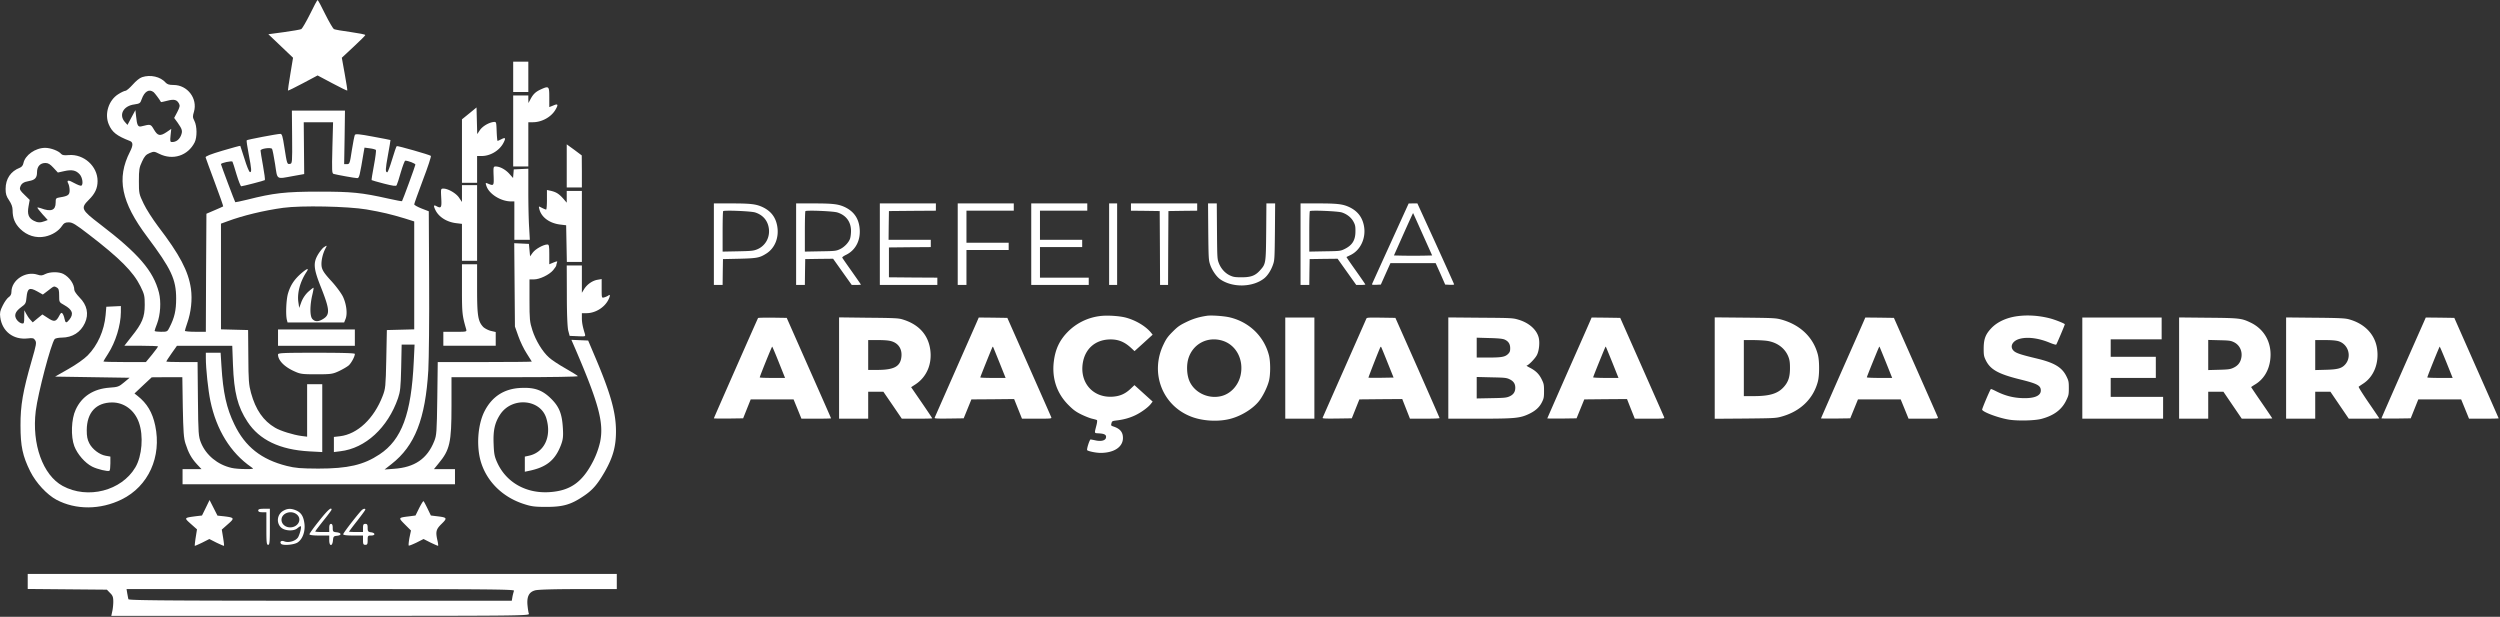 <svg xmlns="http://www.w3.org/2000/svg" fill="none" viewBox="0 0 381 94">
  <rect x="0" y="0" width="381" height="94" fill="#333333" stroke="none"/>
  <path fill="#fff" d="M47.249 2.147c-.586 1.17-1.189 2.2-1.33 2.289-.143.07-1.331.283-2.644.46l-2.378.32L44.66 8.8l-.408 2.466c-.231 1.367-.39 2.52-.373 2.537.035.036 1.065-.46 2.289-1.117l2.235-1.189 2.236 1.189c1.224.656 2.253 1.153 2.288 1.117.036-.017-.141-1.17-.39-2.537L52.093 8.8l1.792-1.668c.993-.922 1.792-1.72 1.792-1.792 0-.088-1.012-.283-2.254-.46-1.26-.16-2.395-.373-2.537-.444-.142-.09-.745-1.118-1.33-2.29C48.988.959 48.456 0 48.401 0c-.053 0-.585.958-1.153 2.147ZM78.21 14.016h2.306V9.403h-2.307v4.613Zm-56.563-2.253c-.355.107-.94.586-1.42 1.136-.46.514-.958.94-1.117.94-.142 0-.64.23-1.083.514-1.472.923-2.129 2.999-1.454 4.596.496 1.188 1.206 1.756 3.229 2.537.496.195.496.674.017 1.614-2.093 4.099-1.366 7.683 2.626 13.006 3.655 4.879 4.4 6.458 4.4 9.403 0 1.81-.248 2.892-1.011 4.382-.32.657-.355.675-1.295.675-.533 0-.976-.054-.976-.142 0-.071.16-.568.373-1.1.514-1.349.638-3.354.284-4.738-.852-3.317-3.123-5.943-8.996-10.432-2.856-2.182-2.963-2.43-1.685-3.708.94-.923 1.33-1.757 1.33-2.857 0-2.253-2.093-4.134-4.382-3.956-.692.07-1.011.018-1.171-.178-.373-.461-1.597-.922-2.43-.922-1.509 0-3.07 1.117-3.319 2.342-.07.337-.266.585-.55.692-1.384.532-2.164 1.685-2.164 3.229 0 .763.106 1.117.532 1.739.355.532.532.993.532 1.49 0 1.206.337 2.04 1.154 2.856 1.046 1.03 2.413 1.455 3.796 1.171 1.1-.23 2.076-.851 2.59-1.632.285-.426.48-.532 1.012-.532.568 0 1.011.266 3.105 1.88 4.666 3.584 6.742 5.66 7.824 7.86.604 1.225.657 1.455.657 2.84 0 1.862-.39 2.82-2.023 4.843l-1.082 1.384h2.573c1.419 0 2.572.053 2.572.106s-.426.603-.922 1.242l-.94 1.136h-3.23c-1.792 0-3.247-.036-3.247-.09 0-.035.32-.567.71-1.17 1.153-1.792 1.934-4.33 1.952-6.334v-.94l-2.218.106-.107 1.277c-.212 2.36-1.224 4.613-2.732 6.14-.55.55-1.72 1.383-2.945 2.075l-2.023 1.153 11.355.178-.851.71c-.78.656-.94.71-2.218.798-2.43.177-4.223 1.33-5.145 3.353-.675 1.42-.763 4.099-.213 5.553.461 1.225 1.632 2.573 2.714 3.123.799.408 2.396.78 2.644.639.089-.053.142-.568.142-1.136v-1.029l-.71-.124c-.94-.16-2.04-.993-2.502-1.898-.301-.586-.39-1.065-.39-2.005.018-2.697 1.42-4.205 3.868-4.223 1.845 0 3.424 1.189 4.08 3.052.728 2.022.48 5.11-.532 6.83-2.11 3.585-7.274 4.915-11.088 2.84-3.017-1.65-4.72-6.37-4.099-11.427.337-2.714 2.324-10.272 2.892-10.964.107-.107.586-.213 1.1-.213 1.597-.018 2.839-.799 3.495-2.218.64-1.366.337-2.768-.834-3.921-.425-.444-.78-.94-.78-1.136 0-.887-.728-1.933-1.668-2.43-.692-.355-2.04-.337-2.75.017-.48.249-.674.267-1.207.09-1.81-.586-3.956.833-3.956 2.643 0 .355-.142.62-.426.798-.23.16-.639.728-.905 1.278-.408.798-.461 1.135-.372 1.774.284 2.164 2.005 3.477 4.187 3.229.78-.089.922-.053 1.135.284.231.355.178.656-.532 3.105-1.33 4.613-1.72 6.813-1.703 9.882 0 3.158.32 4.649 1.49 7.008.887 1.757 2.537 3.531 3.992 4.312 2.945 1.561 6.69 1.543 9.936-.053 4.08-2.005 6.121-6.494 5.11-11.267-.426-2.005-1.242-3.37-2.68-4.506l-.478-.373 1.313-1.242 1.312-1.224 2.342-.018h2.325l.07 4.56c.072 3.726.143 4.755.409 5.553.443 1.402.905 2.236 1.72 3.123l.728.78h-2.892v2.307h41.517v-2.307h-3.211l.692-.851c1.739-2.076 1.987-3.194 1.987-8.765v-4.4h9.687c5.589 0 9.634-.07 9.581-.16-.053-.088-.922-.62-1.916-1.188-1.011-.568-2.13-1.313-2.484-1.65-1.011-.888-2.04-2.608-2.537-4.152-.408-1.26-.444-1.668-.444-4.578v-3.175h.675c.869 0 2.324-.692 2.927-1.402.266-.32.479-.639.479-.727 0-.09.053-.267.106-.426.107-.249.054-.249-.532-.018l-.638.266v-1.508c0-1.313-.036-1.508-.302-1.508-.603.018-1.792.674-2.218 1.242l-.408.568-.089-.959-.088-.94-2.236-.106.106 12.703.515 1.455c.284.816.852 2.005 1.277 2.644.426.656.781 1.224.781 1.242 0 .035-3.229.07-7.168.07h-7.168l-.07 5.536c-.072 5.163-.107 5.624-.462 6.512-1.065 2.697-2.998 4.01-6.157 4.222l-1.419.107 1.065-.834c3.566-2.786 5.163-6.884 5.606-14.283.089-1.72.16-7.824.124-13.679l-.053-10.557-1.1-.425c-.62-.249-1.118-.515-1.118-.64 0-.106.604-1.774 1.331-3.725.745-1.934 1.278-3.584 1.206-3.655-.195-.178-5.074-1.561-5.198-1.49-.071.035-.39.958-.71 2.04-.319 1.065-.656 1.952-.727 1.952-.32 0-.302-.444.089-2.59.23-1.26.408-2.307.39-2.325 0-.018-1.206-.248-2.644-.515-2.164-.408-2.661-.443-2.785-.266-.071.142-.284 1.19-.462 2.342-.301 2.023-.337 2.112-.745 2.112h-.425l.07-4.081.054-4.08h-8.09l.035 4.027c.035 3.956.017 4.045-.337 4.098-.426.071-.444.036-.852-2.59-.248-1.632-.355-1.987-.603-1.987-.462 0-5.021.869-5.128.976-.053.053.089.993.302 2.11.443 2.29.479 2.822.177 2.733-.124-.053-.497-.958-.816-2.022-.337-1.065-.62-1.952-.639-1.97-.035-.035-1.242.302-2.697.728-1.845.55-2.625.851-2.59 1.029.036.124.657 1.845 1.402 3.832.745 1.97 1.313 3.62 1.277 3.637-.035.036-.62.284-1.313.586l-1.242.532-.053 8.995-.035 8.996h-1.597c-.887 0-1.597-.071-1.597-.142s.16-.604.355-1.171c.585-1.65.798-3.602.568-5.252-.39-2.68-1.686-5.163-5.04-9.545-.78-1.047-1.774-2.573-2.164-3.407-.71-1.49-.727-1.543-.727-3.46 0-1.738.053-2.058.479-2.963.372-.816.603-1.064 1.153-1.295.639-.266.71-.266 1.455.107 2.076 1.046 4.382.301 5.411-1.74.39-.78.373-2.465-.035-3.264-.284-.55-.284-.71-.071-1.401.585-2.023-.994-4.081-3.105-4.081-.674 0-.958-.089-1.224-.373-.78-.887-2.289-1.242-3.584-.816Zm1.774 2.289c.195.177.87 1.065 1.118 1.508 0 .018.443-.071.976-.213 1.029-.266 1.454-.16 1.774.461.16.284.106.533-.266 1.26l-.48.905.533.727c.71 1.012.78 1.278.497 1.97-.266.62-.745.976-1.33.976-.32 0-.338-.09-.25-.994l.107-1.011-.692.479c-1.011.674-1.366.603-1.934-.355-.514-.87-.497-.87-1.898-.515-.55.142-.692-.124-.834-1.508l-.107-.958-.603 1.118-.603 1.136-.426-.48c-.922-1.082-.195-2.43 1.473-2.643.834-.124.905-.178 1.118-.798.425-1.19 1.135-1.615 1.827-1.065Zm27.235 8.48c-.09 3.55-.072 3.904.195 3.975.514.142 3.246.639 3.584.639.319 0 .372-.249 1.01-4.063l.107-.586.799.107c.461.053.87.177.94.248.053.071-.07 1.118-.301 2.342-.231 1.207-.39 2.218-.355 2.253.017.036.869.267 1.863.533 1.401.354 1.845.425 1.951.248.071-.124.373-1.011.639-1.987.284-.958.585-1.757.674-1.757.426 0 1.544.426 1.544.604 0 .16-1.934 5.447-2.04 5.57-.036.036-.959-.141-2.076-.39-4.117-.922-5.59-1.064-10.61-1.064-5.075 0-6.92.213-10.894 1.224-.976.23-1.792.408-1.828.39-.07-.07-2.182-5.677-2.182-5.801 0-.195 1.65-.55 1.757-.373.053.089.337.976.62 1.952.302.993.622 1.792.71 1.792.302-.018 3.495-.852 3.602-.94.053-.054-.071-1.047-.284-2.2-.213-1.154-.373-2.183-.373-2.307 0-.302 1.597-.515 1.757-.249.071.125.284 1.171.461 2.325.373 2.448.107 2.288 2.75 1.81l1.686-.302-.071-7.896h4.471l-.106 3.904ZM8.145 25.568l.674.727.958-.213c1.171-.266 1.792-.142 2.36.48.426.46.585 1.525.266 1.738-.106.053-.568-.124-1.065-.39-.922-.533-1.241-.497-.922.088.106.213.195.657.195 1.012 0 .692-.23.87-1.455 1.064-.639.107-.674.142-.674.799 0 1.188-.692 1.455-2.289.851-.23-.088-.461-.124-.497-.088-.035.035.302.479.763.993l.817.905-.48.177c-.638.249-1.082.231-1.65-.07-.798-.409-1.01-1.012-.798-2.183l.177-.993-.78-.763c-.657-.621-.78-.834-.674-1.171.16-.55.514-.799 1.348-.94.923-.16 1.224-.497 1.224-1.35 0-.868.48-1.4 1.278-1.4.426 0 .71.177 1.224.727Zm47.709 6.351c2.448.426 3.62.71 5.82 1.367l1.454.46v16.448l-4.17.107-.088 4.435c-.088 4.205-.124 4.489-.55 5.607-1.33 3.46-3.832 5.82-6.511 6.139l-.923.106v2.306l.976-.124c3.832-.443 7.239-3.584 8.8-8.09.337-.994.408-1.615.48-4.666l.07-3.496h1.97l-.125 2.608c-.372 7.949-1.827 11.888-5.216 14.123-2.43 1.615-4.826 2.165-9.35 2.165-2.697-.018-3.442-.071-4.79-.408-3.868-.976-6.334-2.91-7.984-6.334-1.19-2.449-1.721-4.808-1.97-8.925l-.124-1.987H31.37v.834c0 1.58.354 4.897.692 6.511.922 4.418 3.069 7.896 6.227 10.078.444.302.426.302-.887.302-.727 0-1.685-.071-2.111-.178-2.13-.479-3.904-1.951-4.667-3.85-.372-.958-.408-1.277-.46-6.653l-.054-5.624h-2.395c-1.313 0-2.378-.036-2.378-.09 0-.035.373-.602.816-1.241l.817-1.153h8.427l.107 2.874c.16 4.258.71 6.423 2.217 8.711 1.81 2.768 4.933 4.259 9.404 4.507l1.987.106V58.55h-2.307v8.001l-.834-.106c-1.26-.16-3.246-.78-4.045-1.26-1.792-1.047-2.963-2.732-3.672-5.305-.337-1.242-.39-1.916-.408-5.5l-.036-4.08-4.134-.107v-16.11l.976-.355c2.324-.87 5.535-1.65 8.516-2.058 2.75-.373 9.83-.23 12.686.248ZM8.677 43.824c.266.16.337.39.337 1.224 0 1.011 0 1.011.763 1.437 1.26.71 1.49 1.33.816 2.2-.479.603-.62.585-.763-.107-.053-.301-.195-.656-.301-.798-.16-.177-.266-.124-.497.337-.479.923-.763.994-1.721.355l-.852-.55-.745.603-.727.604-.355-.39c-.213-.214-.497-.64-.639-.923l-.284-.533-.017 1.03c0 .957-.036 1.028-.373.975-.213-.035-.55-.266-.745-.532-.48-.657-.284-1.26.639-1.934.691-.497.745-.603.833-1.526.125-1.366.444-1.544 1.597-.905l.887.497.816-.62c.905-.71.87-.693 1.331-.444Z"/>
  <path fill="#fff" d="M49.325 37.702c-.213.16-.603.657-.87 1.1-.745 1.278-.674 2.147.462 4.986 1.348 3.407 1.401 4.17.32 4.826-.728.444-1.225.444-1.633 0-.39-.426-.39-2.023-.018-3.637.142-.586.23-1.082.195-1.118-.035-.035-.372.23-.78.585a4.296 4.296 0 0 0-1.065 1.562l-.337.922-.124-.851c-.213-1.384.248-3.123 1.224-4.613.461-.692.106-.586-.87.266-1.01.905-1.56 1.739-1.933 2.98-.284.941-.373 3.265-.178 4.028l.107.408h8.622l.213-.532c.32-.78.142-2.289-.408-3.424-.266-.533-1.064-1.615-1.792-2.395-1.011-1.1-1.33-1.58-1.437-2.13-.124-.727.107-1.88.55-2.75.302-.55.284-.567-.248-.213ZM42.37 52.695h11.71V50.21H42.37v2.484Zm0 1.33c0 .87.905 1.828 2.395 2.52 1.011.461 1.206.496 3.46.496 2.235 0 2.466-.035 3.46-.496.585-.284 1.26-.674 1.49-.887.39-.373.905-1.331.905-1.721 0-.125-1.952-.178-5.855-.178-5.163 0-5.855.036-5.855.266Zm40.009-40.381c-.763.355-1.136.71-1.562 1.526l-.283.532-.018-.585v-.568h-2.307v10.823h2.307v-6.743h.692c1.33 0 2.75-.763 3.406-1.845.515-.851.444-1.029-.284-.71l-.62.249v-1.508c0-1.703-.054-1.757-1.331-1.171ZM71.52 17.281l-1.117.905v9.67h2.306v-4.081h.71c1.313 0 2.697-.834 3.3-1.987.39-.746.32-.887-.284-.586-.284.142-.55.266-.603.266-.053 0-.107-.656-.142-1.472-.053-1.438-.053-1.455-.497-1.402-.745.106-1.668.656-2.076 1.26l-.39.585-.106-4.063-1.1.905Zm14.85 11.284h2.307v-2.448l-.017-2.431-1.136-.852L86.371 22v6.565Zm-11.141-1.756c.053 1.543.035 1.561-.959 1.135-.283-.106-.301-.07-.124.444.426 1.206 2.2 2.306 3.744 2.306h.497v5.855h2.36l-.107-1.898c-.07-1.03-.124-3.478-.124-5.412v-3.53l-2.218.106-.106 1.313-.568-.639c-.586-.656-1.437-1.117-2.076-1.117-.355 0-.373.07-.32 1.437Zm-4.826 3.974-.444-.657c-.443-.674-1.685-1.383-2.377-1.383-.408 0-.408.035-.337 1.419.088 1.508 0 1.65-.763 1.242-.408-.23-.444-.018-.09.674.533 1.03 1.74 1.774 3.141 1.934l.87.106v5.625h2.306V28.21h-2.306v2.573Zm12.952-.337c0 .816-.054 1.49-.125 1.49-.088 0-.372-.124-.656-.266-.497-.266-.497-.266-.373.213.302 1.224 1.544 2.147 3.194 2.342l.887.106.106 5.59h2.29V29.096H86.37v1.792l-.55-.638c-.639-.71-1.047-.976-1.88-1.171l-.586-.124v1.49ZM70.403 44.054c0 3.655.035 4.01.638 6.103.107.409.09.409-1.685.409h-1.792v2.129h7.984V50.6l-.763-.177c-.408-.107-.94-.39-1.153-.604-.78-.851-.923-1.685-.923-5.748v-3.797h-2.306v3.78Zm15.985.958c0 2.874.09 4.88.213 5.376l.213.799 1.225.053c1.188.053 1.206.053 1.1-.355-.337-1.082-.462-1.721-.462-2.413v-.745h.71c1.313 0 2.697-.834 3.3-1.987.32-.604.337-.958.036-.71-.125.089-.409.23-.621.284-.409.124-.409.106-.409-1.33v-1.456l-.62.107c-.781.124-1.615.71-2.059 1.437l-.337.55v-4.17h-2.306l.017 4.56Zm1.332 8.25c3.53 8.233 4.328 11.178 3.743 14.07a12.975 12.975 0 0 1-1.011 2.839c-1.65 3.282-3.496 4.613-6.672 4.826-3.53.248-6.546-1.42-7.948-4.383-.461-.993-.55-1.401-.603-2.945-.09-2.076.177-3.264 1.01-4.524 1.81-2.715 6.157-2.324 7.027.62.834 2.786-.32 5.2-2.697 5.696l-.585.124v2.307l.585-.124c2.715-.55 4.045-1.633 4.932-3.975.302-.816.355-1.26.284-2.501-.124-2.183-.532-3.247-1.72-4.454-1.35-1.366-2.538-1.81-4.614-1.72-2.572.088-4.453 1.295-5.606 3.548-.958 1.88-1.242 4.861-.692 7.221.763 3.194 3.211 5.766 6.564 6.884 1.225.408 1.721.479 3.549.479 2.52 0 3.726-.337 5.624-1.615 1.402-.922 2.147-1.791 3.265-3.725 1.26-2.218 1.72-3.85 1.72-6.175 0-2.91-.833-5.855-3.3-11.62l-.94-2.219-2.555-.106.64 1.472ZM31.37 77.374l-.586 1.189-.905.106c-1.863.249-1.845.231-.798 1.171l.94.834-.195 1.224c-.106.675-.16 1.243-.142 1.278.036.035.532-.195 1.136-.48l1.082-.55 1.082.55c.603.285 1.118.516 1.153.48.036-.035-.035-.603-.142-1.278L33.8 80.71l.923-.816c1.064-.923 1.029-1.012-.568-1.207l-1.011-.106-1.207-2.378-.567 1.171Zm32.503.071-.55 1.118-.94.124c-1.72.213-1.703.195-.674 1.242l.923.923-.231 1.1c-.107.603-.16 1.135-.107 1.189.054.053.568-.16 1.172-.444l1.082-.55 1.082.55c.603.284 1.118.514 1.136.479.035-.035 0-.373-.09-.763-.319-1.384-.23-1.739.622-2.573.905-.887.851-.975-.621-1.153l-1.012-.124-.514-1.065c-.284-.585-.55-1.082-.603-1.117-.071-.036-.355.443-.675 1.064Zm-24.519.355c0 .178.195.266.62.266h.622v2.484c0 2.094.035 2.484.266 2.484.23 0 .266-.426.266-2.75v-2.75h-.887c-.674 0-.887.07-.887.266Zm3.867.018c-.975.514-1.17 1.827-.39 2.572.568.533 1.97.604 2.502.107.195-.16.408-.302.479-.302.177 0-.053 1.03-.355 1.633-.302.585-1.402.94-2.094.691-.46-.195-.763 0-.55.338.196.319 1.899.195 2.502-.16.78-.48 1.224-1.668 1.082-2.874-.142-1.136-.496-1.704-1.277-2.04-.763-.32-1.295-.302-1.898.035Zm1.988.567c.887.71.248 1.988-.994 1.988-.727 0-1.313-.515-1.313-1.154 0-1.01 1.437-1.525 2.307-.834Zm3.424.995c-.816 1.01-1.473 1.933-1.473 2.04 0 .124.533.195 1.508.195h1.508v.71c0 .957.48.993.568.035.053-.603.107-.657.639-.71.745-.07.656-.461-.107-.532-.514-.053-.567-.107-.567-.674 0-.426-.089-.604-.266-.604-.178 0-.267.196-.267.621v.621h-1.064c-.586 0-1.065-.035-1.065-.088 0-.054.568-.799 1.242-1.65.692-.852 1.242-1.597 1.242-1.668 0-.48-.62.089-1.898 1.703Zm6.582-1.704c-.337.23-2.91 3.53-2.91 3.743 0 .125.497.196 1.509.196h1.508v.71c0 .585.053.709.355.709.301 0 .354-.124.354-.71 0-.674.036-.71.55-.71.675 0 .621-.425-.07-.496-.409-.053-.48-.142-.48-.674 0-.48-.07-.604-.354-.604s-.355.125-.355.621v.621h-1.065c-.585 0-1.064-.035-1.064-.053 0-.035.55-.78 1.242-1.65.674-.87 1.242-1.632 1.242-1.72 0-.16-.213-.16-.462.017ZM4.224 89.758l12.065.107.479.497c.408.39.497.638.497 1.33 0 .462-.072 1.136-.16 1.49l-.142.675h31.883c30.304 0 31.883-.018 31.759-.32-.071-.16-.16-.745-.213-1.295-.125-1.313.23-2.022 1.153-2.27.39-.125 3.016-.196 6.565-.196H94V87.47H4.224v2.288Zm74.11.267a8.57 8.57 0 0 0-.231.887l-.107.638H48.828c-23.19 0-29.186-.053-29.257-.23-.036-.107-.107-.515-.178-.887l-.106-.657h29.577c25.548 0 29.54.036 29.47.249Zm30.461-46.601h1.332l.022-1.974.033-1.964 2.496-.055c2.718-.067 3.095-.145 4.127-.799 1.309-.832 1.952-2.474 1.641-4.193-.244-1.365-.976-2.296-2.263-2.895-.976-.444-1.786-.544-4.747-.544h-2.641v12.424Zm6.29-11.048c1.209.388 1.953 1.275 2.097 2.518.155 1.364-.577 2.618-1.82 3.117-.565.222-.876.244-2.928.288l-2.307.045v-3.04c0-1.675.033-3.084.088-3.128.156-.166 4.249 0 4.87.2Zm6.245 11.048h1.332l.022-1.974.033-1.964 2.13-.033 2.119-.022 2.84 3.993h.698c.389 0 .699-.022.699-.055 0-.023-.632-.932-1.397-2.02-.766-1.075-1.42-2.018-1.443-2.085-.033-.066.211-.244.522-.4 1.564-.731 2.374-2.373 2.096-4.303-.199-1.409-.943-2.396-2.263-3.017-.976-.444-1.786-.544-4.747-.544h-2.641v12.424Zm6.279-11.048c1.342.421 2.097 1.442 2.086 2.84 0 .399-.067.92-.145 1.153-.21.61-.909 1.331-1.597 1.63-.532.245-.743.267-2.929.3l-2.362.045v-3.04c0-1.675.033-3.084.088-3.128.156-.166 4.249 0 4.859.2Zm6.478 11.048h8.764v-1.11l-3.683-.021-3.694-.034v-4.548l3.195-.033 3.183-.022v-1.11h-6.433l.022-2.196.033-2.185 3.583-.033 3.572-.023V31h-8.542v12.424Zm11.87 0h1.331V38.1h6.434v-1.11h-6.434v-4.88h7.211V31h-8.542v12.424Zm11.204 0h8.763v-1.11h-7.432v-4.658h6.434v-1.11h-6.434V32.11h7.21V31h-8.541v12.424Zm11.869 0h1.221V31h-1.221v12.424Zm3.328-11.314 2.197.022 2.185.033.033 5.624.022 5.635h1.221l.022-5.635.033-5.624 2.197-.033 2.185-.023V31h-10.095v1.11Zm11.781 3.183c.044 4.071.055 4.348.288 5.036.289.865.954 1.83 1.542 2.241 1.875 1.298 4.948 1.231 6.689-.144.544-.433 1.065-1.254 1.365-2.141.222-.644.233-.976.277-4.992l.033-4.293h-1.331l-.033 4.293c-.044 4.88-.055 4.925-.932 5.901-.732.821-1.386 1.065-2.817 1.065-.988 0-1.254-.044-1.742-.266-.743-.333-1.376-1.02-1.708-1.852-.256-.644-.267-.744-.3-4.904L185.437 31h-1.331l.033 4.293Zm14.066 8.131h1.331l.022-1.974.033-1.964 2.13-.033 2.13-.022 2.84 3.993h.699c.377 0 .688-.033.688-.066 0-.045-.655-.988-1.454-2.12-.798-1.12-1.442-2.051-1.419-2.074l.599-.288c1.564-.743 2.429-2.651 2.052-4.504-.266-1.32-.999-2.24-2.263-2.828-.976-.444-1.786-.544-4.748-.544h-2.64v12.424Zm6.29-11.048c.787.255 1.464.787 1.797 1.453.244.454.288.699.277 1.442 0 1.353-.499 2.13-1.708 2.706-.588.278-.699.289-2.962.322l-2.363.045v-3.04c0-1.675.033-3.084.089-3.128.155-.166 4.248 0 4.87.2Zm7.421 4.703a1871.77 1871.77 0 0 0-2.818 6.212c-.033.111.122.133.655.111l.687-.033.733-1.642.732-1.63h6.888l.733 1.63.721 1.642.687.033c.366.022.677-.011.677-.056 0-.044-1.265-2.85-2.795-6.212L216.009 31h-.665l-.666.011-2.762 6.068Zm4.903-1.364 1.442 3.216-1.42.034c-.788.01-2.096.01-2.917 0l-1.487-.034 1.442-3.239c.799-1.786 1.465-3.239 1.476-3.217.022.011.676 1.476 1.464 3.24Zm90.674 12.463c-1.697.221-3.139.887-4.06 1.885-.854.921-1.109 1.62-1.12 3.04 0 .976.033 1.187.288 1.73.688 1.465 1.886 2.152 5.236 2.984 2.662.655 3.184.932 3.184 1.697 0 .832-1.043 1.243-2.94 1.154-1.365-.066-2.551-.377-3.872-1.043-.41-.21-.776-.366-.798-.332-.156.155-1.376 3.04-1.331 3.15.144.366 2.351 1.198 3.949 1.486 1.309.245 4.071.19 5.114-.1 1.863-.498 3.05-1.386 3.727-2.761.388-.8.421-.91.421-1.908 0-.988-.033-1.132-.366-1.809-.676-1.375-1.841-2.074-4.537-2.717-2.407-.577-3.117-.81-3.483-1.154-.654-.61-.255-1.498.821-1.82 1.187-.354 2.884-.155 4.592.544.533.222.999.366 1.054.31.078-.077 1.309-2.983 1.309-3.094 0-.111-1.497-.71-2.296-.91-1.642-.421-3.339-.532-4.892-.332Zm-139.938 0a8.314 8.314 0 0 0-4.792 2.362c-1.287 1.298-1.93 2.663-2.163 4.57-.311 2.563.466 4.87 2.263 6.645.721.721 1.098.999 1.952 1.42.577.278 1.331.577 1.664.644.333.077.654.166.699.21.055.045.022.377-.067.733-.344 1.375-.399 1.23.422 1.286.843.056 1.12.244 1.009.688-.1.41-.765.566-1.597.377-.344-.077-.677-.133-.732-.144-.156 0-.644 1.52-.522 1.642.167.166 1.354.41 2.03.41 2.053 0 3.417-.898 3.417-2.274 0-.876-.422-1.398-1.398-1.73-.432-.145-.443-.167-.355-.5.078-.332.133-.355.721-.432 1.087-.122 2.008-.377 2.84-.766.921-.421 2.03-1.23 2.441-1.763l.277-.355-2.773-2.507-.599.565c-.821.777-1.642 1.132-2.774 1.198-3.083.178-5.125-2.33-4.437-5.457.433-1.93 1.864-3.14 3.849-3.262 1.376-.077 2.385.3 3.45 1.287l.522.488 1.386-1.253 1.376-1.254-.277-.344c-.843-.998-2.363-1.886-3.872-2.274-1.009-.255-2.906-.366-3.96-.21Zm16.395-.056c-1.209.178-2.129.455-3.15.954-.987.477-1.298.688-2.074 1.464-.755.755-.999 1.099-1.409 1.964-2.086 4.315-.189 9.285 4.193 10.982 1.73.676 4.071.82 5.901.366 1.675-.41 3.484-1.509 4.438-2.696.61-.754 1.297-2.152 1.542-3.117.244-.965.244-2.917 0-3.882-.733-2.862-2.951-5.037-5.891-5.769-.854-.222-2.862-.366-3.55-.266Zm2.374 3.805c2.086.654 3.262 2.906 2.74 5.27-.355 1.574-1.519 2.828-2.962 3.172-2.007.488-4.171-.588-4.88-2.419-.367-.943-.411-2.34-.111-3.316.687-2.241 2.939-3.417 5.213-2.707Zm-70.795-3.461c-.1.166-6.734 15.22-6.734 15.286 0 .033.999.044 2.23.033l2.23-.033 1.153-2.884h6.534l.599 1.464.599 1.475h2.252c1.243 0 2.263-.022 2.263-.055 0-.022-1.52-3.483-3.383-7.676l-3.373-7.632-2.163-.034c-1.187-.01-2.185.012-2.207.056Zm3.161 6.744.954 2.385h-1.93c-1.065 0-1.93-.033-1.93-.077 0-.156 1.83-4.693 1.897-4.693.033 0 .488 1.076 1.009 2.385Zm9.185 8.597h4.438v-4.104h2.318l1.409 2.052 1.398 2.052h2.318c1.276 0 2.318-.022 2.318-.055s-.721-1.11-1.608-2.407l-1.609-2.34.666-.433c1.719-1.132 2.562-3.129 2.241-5.336-.333-2.274-1.808-3.86-4.293-4.581-.566-.167-1.309-.2-5.125-.233l-4.471-.056v15.441Zm7.987-11.802c1.087.321 1.653 1.22 1.509 2.407-.166 1.453-1.132 1.963-3.694 1.963h-1.364v-4.548h1.475c1.032 0 1.664.056 2.074.178Zm13.101-3.151c-.111.266-1.619 3.672-3.339 7.577-1.719 3.904-3.161 7.166-3.184 7.243-.044.111.411.133 2.186.111l2.241-.033 1.175-2.884 3.262-.022 3.25-.034 1.198 2.995h2.263c2.108 0 2.263-.01 2.207-.2-.033-.099-1.564-3.56-3.383-7.675l-3.317-7.488-2.174-.034-2.185-.022-.2.466Zm3.35 6.379.943 2.362h-1.93c-1.065 0-1.93-.033-1.93-.077 0-.078 1.752-4.449 1.852-4.615.034-.055.067-.078.089-.055.022.022.455 1.098.976 2.385Zm43.562 8.574h4.438V48.388h-4.438v15.42ZM208.2 48.632c-.056.145-1.564 3.55-3.339 7.577a2036.729 2036.729 0 0 0-3.295 7.465c-.044.111.41.133 2.196.111l2.252-.033 1.154-2.884 3.261-.033 3.273-.023 1.176 2.995h2.263c1.231 0 2.251-.033 2.251-.088 0-.045-1.519-3.495-3.361-7.677l-3.372-7.598-2.185-.034c-2.175-.022-2.175-.022-2.274.222Zm3.25 6.59.932 2.318-1.886.033c-1.043.011-1.919.011-1.941-.022-.034-.033 1.675-4.415 1.819-4.648.033-.055.078-.066.1-.044.033.022.466 1.087.976 2.362Zm9.274 8.585h4.759c5.38 0 6.156-.077 7.509-.71 1.01-.477 1.62-1.031 2.008-1.819.278-.554.311-.754.311-1.686 0-.976-.033-1.12-.366-1.797-.4-.81-.91-1.309-1.853-1.786-.299-.155-.499-.288-.432-.3.266-.01 1.286-1.053 1.564-1.597.344-.665.466-1.952.266-2.695-.322-1.21-1.498-2.23-3.073-2.696-.843-.255-1.042-.266-5.779-.3l-4.914-.044v15.43Zm8.552-12.069c.599.255.877.677.877 1.331 0 .455-.056.6-.311.866-.466.455-.976.554-2.984.554h-1.808v-3.028l1.919.056c1.376.033 2.019.1 2.307.221Zm.799 6.068c.588.289.854.677.854 1.287 0 .621-.277 1.043-.865 1.309-.466.21-.765.244-2.762.277l-2.252.045V57.45l2.252.056c2.063.044 2.285.066 2.773.3Zm12.291-8.952c-.111.266-1.631 3.716-3.383 7.665-1.742 3.96-3.173 7.222-3.173 7.244 0 .022.998.033 2.23.022l2.229-.033 1.176-2.884 3.262-.033 3.25-.023.588 1.498.599 1.497h2.274c2.108 0 2.263-.01 2.207-.2-.033-.099-1.564-3.56-3.383-7.675l-3.317-7.488-2.174-.034-2.185-.022-.2.466Zm3.35 6.379.943 2.362h-1.93c-1.065 0-1.93-.044-1.93-.088 0-.056.377-1.01.832-2.141 1.031-2.53 1.053-2.574 1.098-2.53.022.023.466 1.11.987 2.397Zm15.608 8.586 4.637-.034c4.337-.044 4.681-.055 5.513-.288 2.884-.788 4.87-2.696 5.569-5.347.122-.488.188-1.154.188-2.052 0-.899-.066-1.564-.188-2.052-.688-2.64-2.685-4.548-5.569-5.347-.832-.222-1.165-.244-5.513-.289l-4.637-.044V63.82Zm7.931-11.881c1.565.222 2.774 1.11 3.295 2.43.189.499.244.842.244 1.73 0 1.32-.244 2.085-.921 2.85-.909 1.032-2.152 1.42-4.581 1.42h-1.531v-8.54h1.365c.743 0 1.708.054 2.129.11Zm14.821-3.084c-.111.266-1.631 3.716-3.384 7.665-1.741 3.96-3.172 7.222-3.172 7.244 0 .022.998.033 2.229.022l2.23-.033 1.176-2.884h6.512l.599 1.464.599 1.475h2.263c2.107 0 2.263-.01 2.207-.2-.033-.099-1.564-3.56-3.383-7.675l-3.317-7.488-2.174-.034-2.186-.022-.199.466Zm3.35 6.379.943 2.362h-1.931c-1.064 0-1.93-.044-1.93-.088 0-.056.377-1.01.832-2.141 1.032-2.53 1.054-2.574 1.098-2.53.023.023.466 1.11.988 2.397Zm29.918 8.574h12.313V60.48h-7.987v-2.885h6.877V54.38h-6.877v-2.663h7.765v-3.328h-12.091v15.42Zm14.753 0h4.437v-4.104h2.319l2.795 4.104h2.319c1.286 0 2.329-.022 2.329-.044s-.721-1.098-1.608-2.385c-.888-1.287-1.609-2.363-1.609-2.385 0-.022.3-.222.666-.444 1.231-.765 2.019-2.052 2.23-3.638.343-2.496-.777-4.67-2.929-5.724-1.431-.688-1.686-.721-6.534-.765l-4.415-.045v15.43Zm8.353-11.658c.943.455 1.387 1.53 1.076 2.596-.166.61-.554 1.042-1.209 1.33-.421.2-.787.245-2.141.278l-1.642.044v-4.592l1.698.044c1.508.034 1.741.067 2.218.3Zm7.954 11.658h4.437v-4.104h2.319l2.795 4.104h2.318c1.287 0 2.33-.022 2.33-.044s-.732-1.11-1.62-2.396c-.887-1.298-1.575-2.385-1.519-2.43.044-.044.388-.277.743-.51 1.575-1.053 2.374-3.094 2.063-5.269-.31-2.207-1.919-3.871-4.359-4.515-.566-.144-1.454-.188-5.092-.221l-4.415-.045v15.43Zm7.965-11.814c1.531.455 2.085 2.363 1.042 3.55-.521.588-1.131.766-2.928.81l-1.642.044v-4.57h1.475c1.01 0 1.664.056 2.053.166Zm13.045-2.973c-2.607 5.88-6.478 14.677-6.478 14.732 0 .033.998.044 2.229.033l2.23-.033 1.154-2.884h6.534l.599 1.464.599 1.475h2.251c1.243 0 2.263-.022 2.263-.055 0-.022-1.519-3.483-3.383-7.676l-3.372-7.632-2.174-.034-2.175-.022-.277.633Zm3.417 6.19.954 2.385h-1.931c-1.064 0-1.93-.033-1.93-.077 0-.156 1.831-4.693 1.886-4.693.033 0 .488 1.076 1.021 2.385Z"/>
</svg>
